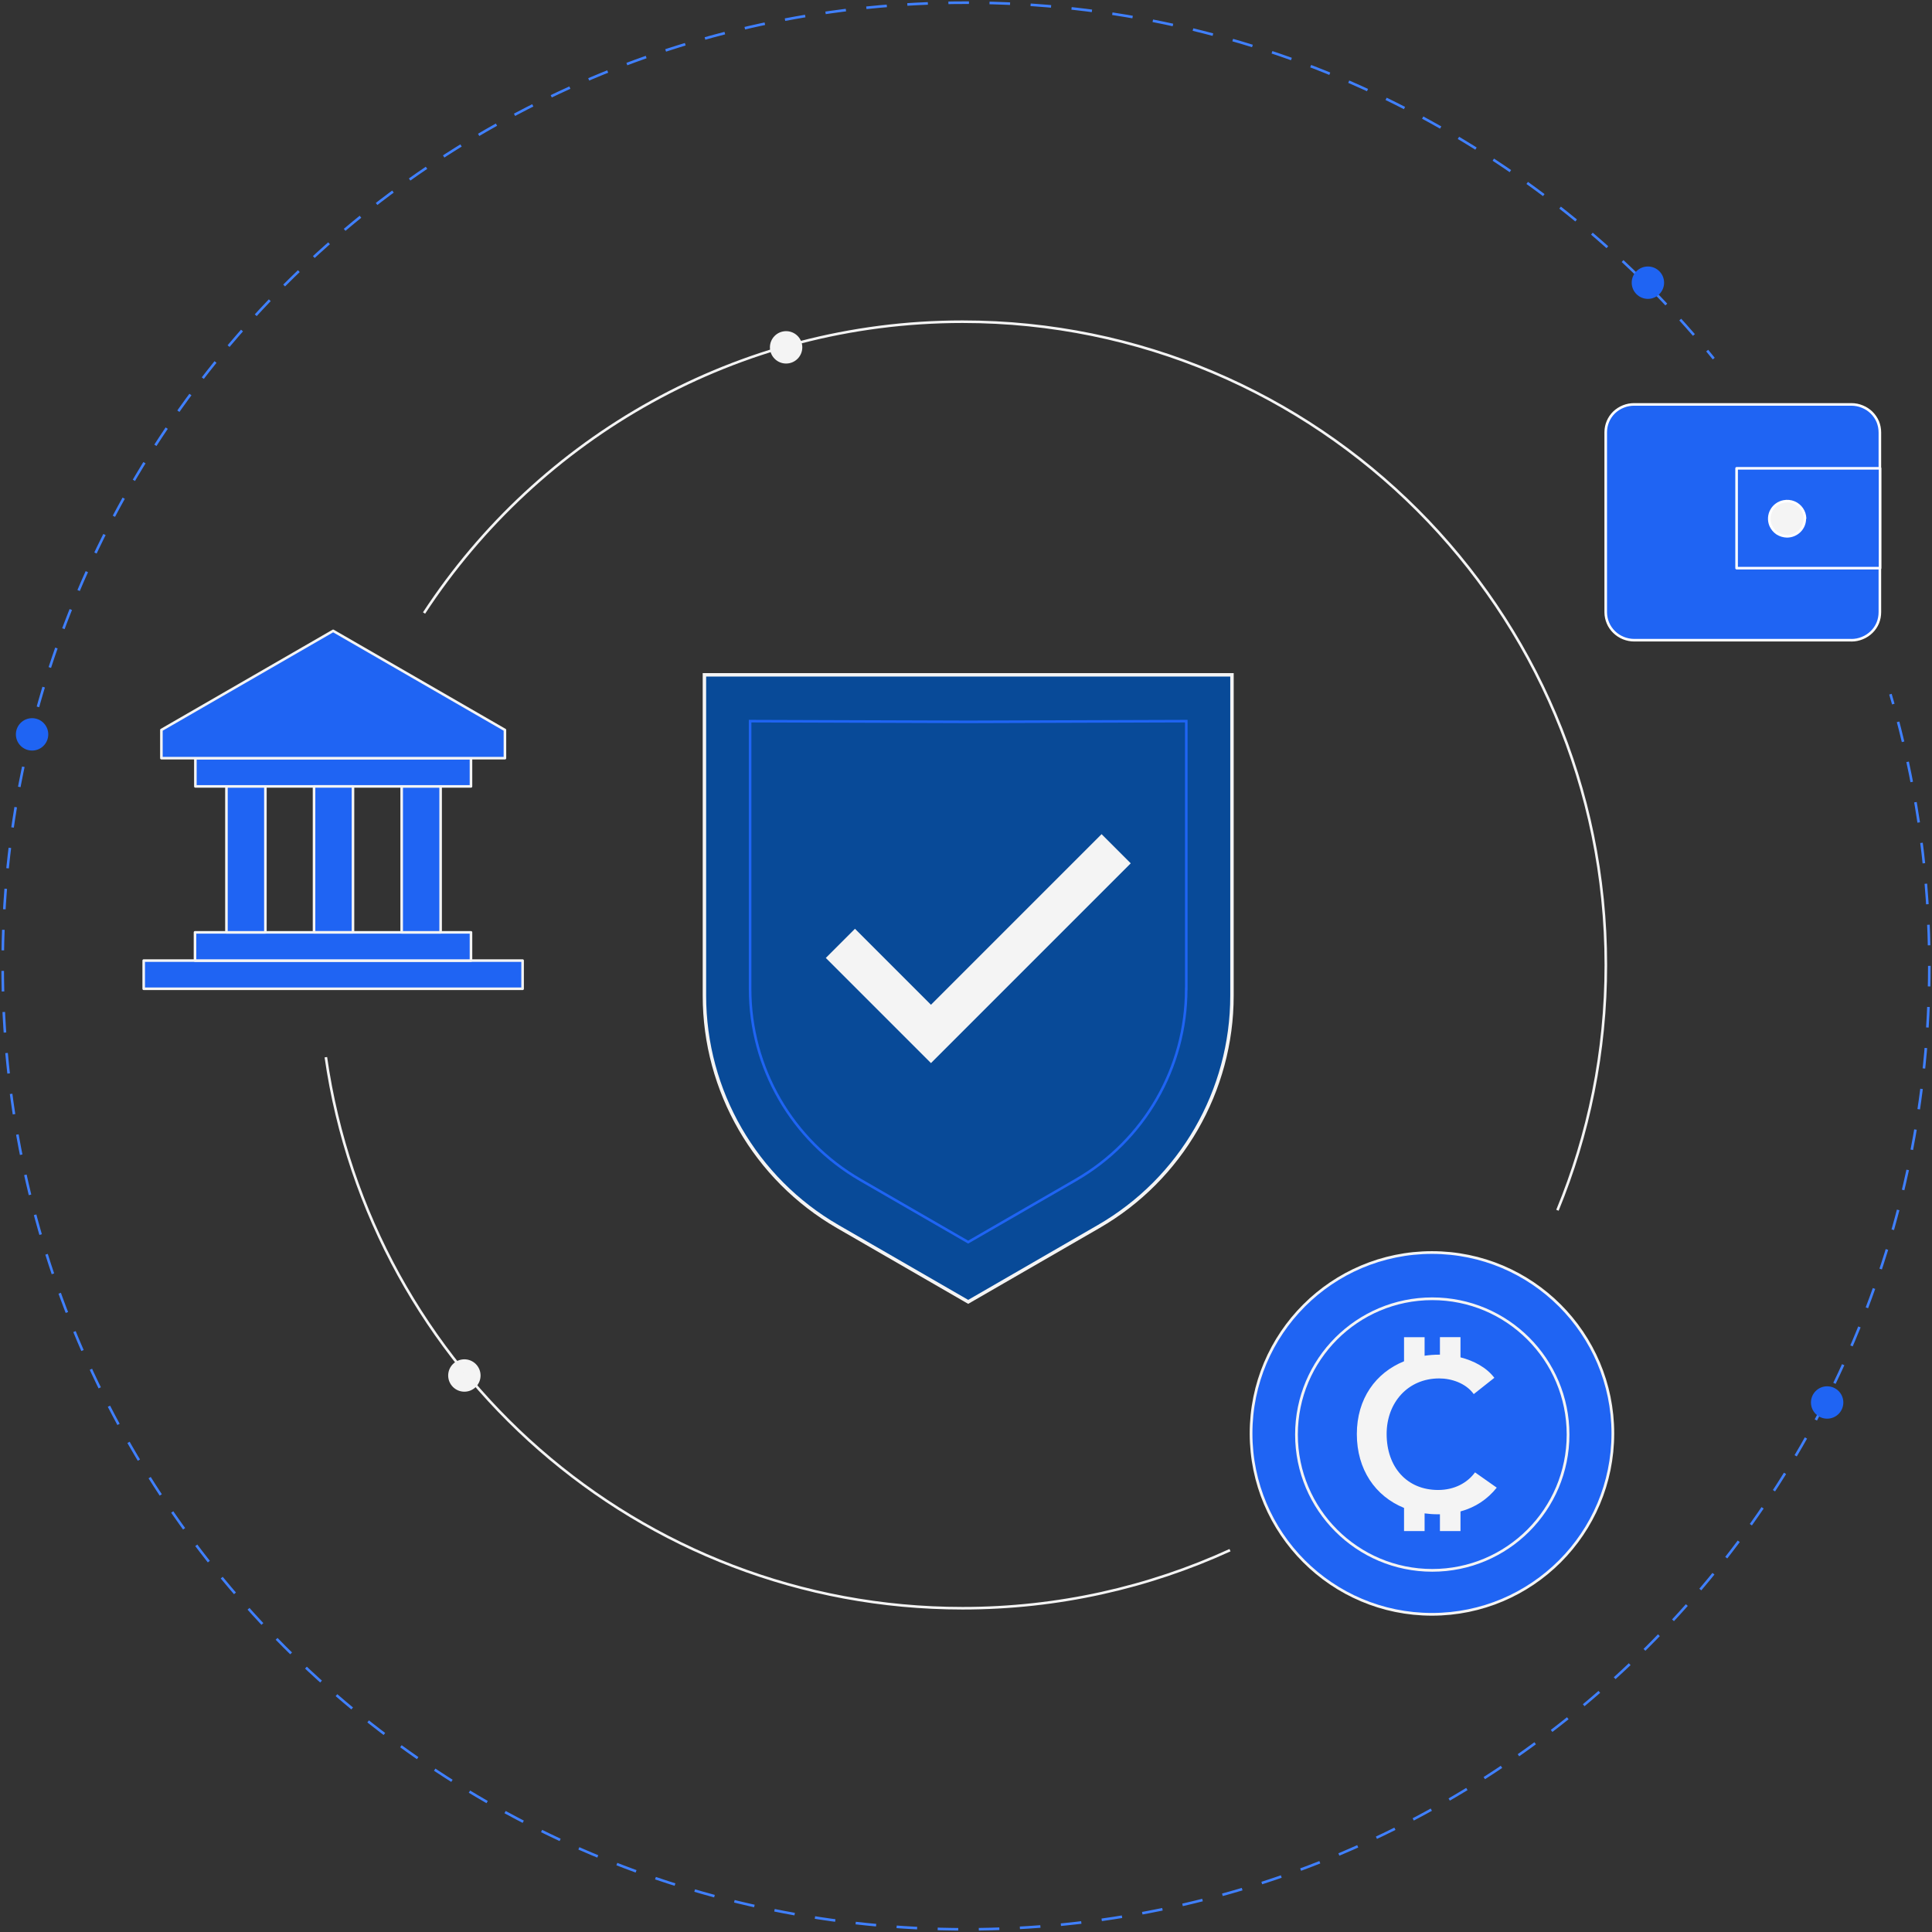 <svg width="562" height="562" viewBox="0 0 562 562" fill="none" xmlns="http://www.w3.org/2000/svg">
<rect x="0" y="0" width="562" height="562" fill="#333333" stroke="none"/>
<g clip-path="url(#clip0_1421_3)">
<path d="M498.509 104.31C497.879 103.53 497.239 102.76 496.609 101.99" stroke="#4080FF" stroke-width="0.75" stroke-miterlimit="10"/>
<path d="M492.741 97.44C441.361 38.22 365.561 0.78 281.001 0.78C126.241 0.78 0.781 126.24 0.781 281C0.781 435.76 126.241 561.22 281.001 561.22C435.761 561.22 561.221 435.76 561.221 281C561.221 255.64 557.851 231.06 551.531 207.69" stroke="#4080FF" stroke-width="0.75" stroke-miterlimit="10" stroke-dasharray="5.98 5.98"/>
<path d="M550.74 204.81C550.47 203.85 550.19 202.89 549.91 201.93" stroke="#4080FF" stroke-width="0.75" stroke-miterlimit="10"/>
<path d="M9.331 218.33C11.932 218.33 14.041 216.221 14.041 213.62C14.041 211.019 11.932 208.91 9.331 208.91C6.73 208.91 4.621 211.019 4.621 213.62C4.621 216.221 6.73 218.33 9.331 218.33Z" fill="#1F64F3"/>
<path d="M531.499 412.68C534.1 412.68 536.209 410.571 536.209 407.97C536.209 405.369 534.1 403.26 531.499 403.26C528.898 403.26 526.789 405.369 526.789 407.97C526.789 410.571 528.898 412.68 531.499 412.68Z" fill="#1F64F3"/>
<path d="M479.358 86.94C481.96 86.94 484.068 84.831 484.068 82.23C484.068 79.629 481.96 77.52 479.358 77.52C476.757 77.52 474.648 79.629 474.648 82.23C474.648 84.831 476.757 86.94 479.358 86.94Z" fill="#1F64F3"/>
<path d="M135.081 404.83C137.682 404.83 139.791 402.721 139.791 400.12C139.791 397.519 137.682 395.41 135.081 395.41C132.48 395.41 130.371 397.519 130.371 400.12C130.371 402.721 132.48 404.83 135.081 404.83Z" fill="#F4F4F4"/>
<path d="M228.671 105.75C231.272 105.75 233.381 103.641 233.381 101.04C233.381 98.439 231.272 96.33 228.671 96.33C226.07 96.33 223.961 98.439 223.961 101.04C223.961 103.641 226.07 105.75 228.671 105.75Z" fill="#F4F4F4"/>
<path d="M358.37 289.62V196.3H204.91V289.62C204.91 317.33 219.69 342.93 243.69 356.79L281.64 378.7L319.59 356.79C343.59 342.94 358.37 317.33 358.37 289.62Z" fill="#084A98" stroke="#F4F4F4" stroke-miterlimit="10"/>
<path d="M345.079 287.68V209.77L281.639 209.98L218.199 209.77V287.68C218.199 310.59 230.419 331.76 250.259 343.21L281.629 361.32L312.999 343.21C332.839 331.76 345.059 310.59 345.059 287.68H345.079Z" stroke="#1F64F3" stroke-width="0.75" stroke-miterlimit="10"/>
<path d="M244.461 274.41L270.811 300.76L324.681 246.89" stroke="#F4F4F4" stroke-width="12" stroke-miterlimit="10"/>
<path d="M453.042 352.05C462.122 330.06 467.122 305.97 467.122 280.7C467.122 177.36 383.342 93.58 280.002 93.58C214.452 93.58 156.772 127.29 123.352 178.32" stroke="#F4F4F4" stroke-width="0.75" stroke-miterlimit="10"/>
<path d="M94.789 307.53C107.799 398.16 185.769 467.82 279.999 467.82C307.759 467.82 334.109 461.77 357.799 450.93" stroke="#F4F4F4" stroke-width="0.75" stroke-miterlimit="10"/>
<path d="M416.542 469.59C445.603 469.59 469.162 446.031 469.162 416.97C469.162 387.909 445.603 364.35 416.542 364.35C387.481 364.35 363.922 387.909 363.922 416.97C363.922 446.031 387.481 469.59 416.542 469.59Z" fill="#1F64F3" stroke="#F4F4F4" stroke-width="0.79" stroke-linecap="round" stroke-linejoin="round"/>
<path d="M416.633 456.8C438.448 456.8 456.133 439.115 456.133 417.3C456.133 395.485 438.448 377.8 416.633 377.8C394.818 377.8 377.133 395.485 377.133 417.3C377.133 439.115 394.818 456.8 416.633 456.8Z" fill="#1F64F3" stroke="#F4F4F4" stroke-width="0.79" stroke-linecap="round" stroke-linejoin="round"/>
<path d="M435.371 432.73L429.071 428.3C426.821 431.36 423.081 433.42 418.341 433.42C409.231 433.42 403.361 426.74 403.361 417.13C403.361 408.02 409.541 400.97 418.651 400.97C422.211 400.97 426.391 402.34 428.701 405.53L434.691 400.79C432.411 397.78 428.721 395.83 424.841 394.84V388.97H418.861V394.06C418.791 394.06 418.721 394.06 418.651 394.06C417.191 394.06 415.771 394.17 414.401 394.37V388.98H408.421V395.98C400.191 399.32 394.691 406.85 394.691 417.16C394.691 427.47 400.051 435.23 408.421 438.64V445.38H414.401V440.23C415.651 440.4 416.951 440.49 418.281 440.49C418.481 440.49 418.671 440.48 418.861 440.48V445.38H424.841V439.66C429.201 438.48 432.731 436.08 435.381 432.75L435.371 432.73Z" fill="#F4F4F4"/>
<path d="M152.021 279.42H41.801V287.63H152.021V279.42Z" fill="#1F64F3" stroke="#F4F4F4" stroke-width="0.75" stroke-linecap="round" stroke-linejoin="round"/>
<path d="M137.003 271.21H56.723V279.42H137.003V271.21Z" fill="#1F64F3" stroke="#F4F4F4" stroke-width="0.75" stroke-linecap="round" stroke-linejoin="round"/>
<path d="M137.002 220.55H56.832V228.76H137.002V220.55Z" fill="#1F64F3" stroke="#F4F4F4" stroke-width="0.75" stroke-linecap="round" stroke-linejoin="round"/>
<path d="M96.909 183.51L46.949 212.34V220.55H92.809H101.019H146.879V212.34L96.909 183.51Z" fill="#1F64F3" stroke="#F4F4F4" stroke-width="0.75" stroke-linecap="round" stroke-linejoin="round"/>
<path d="M77.199 271.21V228.77H65.869V271.21H77.199Z" fill="#1F64F3" stroke="#F4F4F4" stroke-width="0.75" stroke-linecap="round" stroke-linejoin="round"/>
<path d="M102.68 271.2V228.76H91.35V271.2H102.68Z" fill="#1F64F3" stroke="#F4F4F4" stroke-width="0.75" stroke-linecap="round" stroke-linejoin="round"/>
<path d="M128.172 271.21V228.77H116.842V271.21H128.172Z" fill="#1F64F3" stroke="#F4F4F4" stroke-width="0.75" stroke-linecap="round" stroke-linejoin="round"/>
<path d="M538.53 186.23H475.41C473.2 186.23 471.08 185.38 469.51 183.83C467.98 182.33 467.11 180.28 467.09 178.13V125.68C467.11 123.53 467.98 121.48 469.51 119.98C471.1 118.46 473.22 117.62 475.41 117.64H538.53C539.63 117.64 540.71 117.84 541.73 118.27C542.74 118.67 543.65 119.27 544.43 120.03C545.2 120.79 545.82 121.7 546.24 122.69C546.64 123.69 546.84 124.75 546.84 125.83V178.05C546.84 179.12 546.64 180.19 546.24 181.19C545.82 182.19 545.21 183.09 544.43 183.85C543.65 184.61 542.74 185.21 541.73 185.61C540.72 186.03 539.63 186.25 538.53 186.24V186.23Z" fill="#1F64F3" stroke="white" stroke-width="0.75" stroke-linejoin="round"/>
<path d="M505.16 165.27H546.89V136.23H505.16V165.27Z" fill="#1F64F3" stroke="white" stroke-width="0.75" stroke-linejoin="round"/>
<path d="M525.071 150.78C525.041 149.78 524.721 148.82 524.151 148C523.581 147.18 522.791 146.54 521.871 146.16C520.911 145.77 519.861 145.67 518.851 145.87C518.101 146.01 517.401 146.31 516.781 146.76C516.161 147.21 515.661 147.78 515.291 148.45C514.921 149.12 514.711 149.86 514.671 150.62C514.631 151.38 514.761 152.14 515.051 152.84C515.451 153.78 516.111 154.58 516.961 155.15C517.821 155.69 518.801 155.99 519.811 156.01C521.191 156.01 522.511 155.46 523.491 154.5C523.971 154.03 524.351 153.46 524.611 152.84C524.871 152.22 525.001 151.55 525.001 150.87L525.061 150.78H525.071Z" fill="#F4F4F4" stroke="white" stroke-width="0.75" stroke-linejoin="round"/>
</g>
<defs>
<clipPath id="clip0_1421_3">
<rect width="562" height="562" fill="white"/>
</clipPath>
</defs>
</svg>
